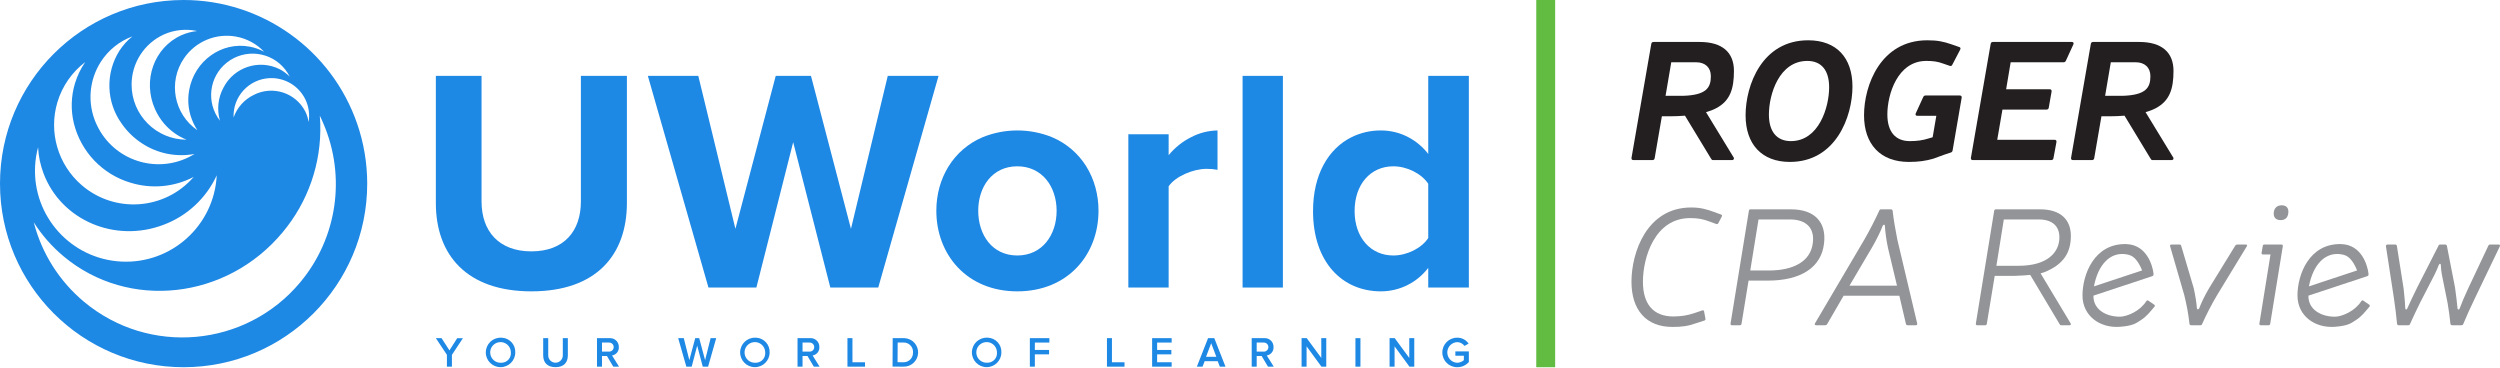 <svg width="1920" height="283" viewBox="0 0 1920 283" fill="none" xmlns="http://www.w3.org/2000/svg">
<path d="M1179.85 0V282.021H1194.36V0H1179.85Z" fill="#63BC42"/>
<path d="M345.168 269.093L339.124 259.71H334.736L343.233 272.517V281.606H347.071V272.517L355.532 259.718H351.141L345.168 269.093Z" fill="#1E88E5"/>
<path d="M385.096 278.574C380.728 278.954 376.879 275.722 376.499 271.355C376.119 266.986 379.351 263.135 383.72 262.756C388.087 262.376 391.936 265.608 392.317 269.977C392.337 270.21 392.347 270.444 392.347 270.678C392.697 274.677 389.737 278.201 385.738 278.549C385.525 278.569 385.31 278.579 385.096 278.577V278.574V278.574ZM384.549 259.346C378.298 259.273 373.169 264.281 373.097 270.534C373.024 276.785 378.033 281.912 384.284 281.985C390.535 282.057 395.663 277.05 395.735 270.798C395.737 270.755 395.737 270.71 395.737 270.666C395.995 264.675 391.347 259.608 385.357 259.352C385.088 259.339 384.818 259.338 384.549 259.346Z" fill="#1E88E5"/>
<path d="M432.233 272.835C432.302 275.925 429.854 278.485 426.765 278.555C423.675 278.624 421.114 276.174 421.045 273.086C421.044 273.002 421.044 272.918 421.045 272.835V259.71H417.173V272.965C417.173 278.346 420.289 281.99 426.655 281.99C433.02 281.99 436.105 278.38 436.105 272.934V259.71H432.233V272.835V272.835Z" fill="#1E88E5"/>
<path d="M462.33 270.046V263.089H467.579C469.499 262.955 471.164 264.403 471.298 266.323C471.432 268.243 469.984 269.909 468.064 270.043C467.903 270.054 467.741 270.054 467.579 270.043H462.33V270.046ZM475.255 266.569C475.386 262.902 472.521 259.826 468.855 259.694C468.605 259.685 468.353 259.69 468.103 259.71H458.489V281.595H462.327V273.416H466.135L470.991 281.595H475.419L470.06 272.999C473.192 272.519 475.444 269.732 475.255 266.569Z" fill="#1E88E5"/>
<path d="M541.519 276.575L536.99 259.71H533.935L529.406 276.575L525.142 259.71H520.844L527.113 281.595H531.217L535.447 265.452L539.711 281.595H543.814L550.047 259.71H545.749L541.519 276.575Z" fill="#1E88E5"/>
<path d="M580.435 278.574C576.066 278.954 572.218 275.722 571.837 271.355C571.458 266.986 574.69 263.135 579.059 262.756C583.427 262.376 587.275 265.608 587.656 269.977C587.676 270.21 587.686 270.444 587.686 270.678C588.034 274.677 585.075 278.201 581.078 278.549C580.862 278.569 580.649 278.579 580.435 278.577V278.574V278.574ZM579.885 259.346C573.632 259.274 568.508 264.284 568.436 270.535C568.364 276.788 573.374 281.913 579.625 281.985C585.876 282.056 591.003 277.047 591.075 270.795C591.075 270.752 591.075 270.71 591.075 270.666C591.332 264.674 586.682 259.607 580.689 259.35C580.422 259.339 580.154 259.338 579.885 259.346Z" fill="#1E88E5"/>
<path d="M616.35 270.043V263.089H621.601C623.522 262.955 625.187 264.403 625.321 266.323C625.455 268.243 624.007 269.909 622.086 270.043C621.926 270.054 621.762 270.054 621.601 270.043H616.35V270.043ZM629.275 266.569C629.405 262.901 626.537 259.824 622.869 259.694C622.619 259.685 622.37 259.69 622.12 259.71H612.506V281.595H616.35V273.416H620.157L625.014 281.595H629.444L624.086 272.999C627.216 272.517 629.464 269.73 629.275 266.569Z" fill="#1E88E5"/>
<path d="M654.682 259.71H650.838V281.595H664.339V278.211H654.694L654.682 259.71Z" fill="#1E88E5"/>
<path d="M693.624 278.208L689.326 278.185L689.408 263.057L693.706 263.08C697.614 262.857 700.965 265.845 701.188 269.755C701.206 270.067 701.203 270.382 701.179 270.695C701.364 274.66 698.298 278.026 694.332 278.211C694.096 278.222 693.859 278.22 693.624 278.208ZM693.725 259.702L685.589 259.659L685.473 281.544L693.608 281.589C699.652 281.894 704.796 277.242 705.101 271.201C705.405 265.159 700.755 260.015 694.712 259.71C694.384 259.693 694.054 259.692 693.725 259.704V259.702V259.702Z" fill="#1E88E5"/>
<path d="M758.418 278.557C754.052 278.937 750.204 275.703 749.826 271.336C749.447 266.969 752.68 263.124 757.047 262.745C761.413 262.367 765.261 265.599 765.639 269.966C765.659 270.197 765.669 270.428 765.669 270.661C766.016 274.658 763.056 278.182 759.058 278.529C758.844 278.549 758.631 278.557 758.418 278.557ZM757.874 259.329C751.621 259.256 746.494 264.265 746.422 270.517C746.349 276.767 751.358 281.895 757.609 281.968C763.861 282.042 768.988 277.033 769.06 270.781C769.06 270.737 769.061 270.693 769.061 270.65C769.32 264.659 764.673 259.593 758.682 259.333C758.412 259.322 758.143 259.321 757.874 259.329Z" fill="#1E88E5"/>
<path d="M790.929 281.592H794.768V272.141H805.69V268.757H794.768V263.086H805.922V259.702H790.929V281.592Z" fill="#1E88E5"/>
<path d="M853.983 259.71H850.145V281.595H863.617V278.211H853.972L853.983 259.71Z" fill="#1E88E5"/>
<path d="M884.834 281.595H899.832V278.211H888.675V272.144H899.598V268.76H888.675V263.089H899.832V259.704H884.834V281.595Z" fill="#1E88E5"/>
<path d="M926.246 274.017L930.194 263.582L934.142 274.017H926.268H926.246ZM927.788 259.71L919.189 281.595H923.558L925.166 277.395H935.207L936.813 281.595H941.176L932.58 259.71H927.788Z" fill="#1E88E5"/>
<path d="M965.136 270.046V263.089H970.388C972.308 262.955 973.973 264.403 974.107 266.323C974.241 268.243 972.793 269.909 970.873 270.043C970.71 270.054 970.55 270.054 970.388 270.043H965.136V270.046V270.046ZM978.067 266.569C978.198 262.902 975.333 259.826 971.667 259.694C971.415 259.685 971.164 259.69 970.915 259.71H961.301V281.595H965.139V273.416H968.946L973.803 281.595H978.233L972.875 272.999C976.007 272.518 978.257 269.732 978.067 266.569Z" fill="#1E88E5"/>
<path d="M1014.76 274.902L1003.56 259.71H999.61V281.595H1003.45V265.976L1014.87 281.595H1018.57V259.71H1014.74L1014.76 274.902Z" fill="#1E88E5"/>
<path d="M1040.98 259.707H1044.82V281.592H1040.98V259.707Z" fill="#1E88E5"/>
<path d="M1082.33 274.902L1071.14 259.71H1067.19V281.595H1071.03V265.976L1082.45 281.595H1086.16V259.71H1082.32L1082.33 274.902Z" fill="#1E88E5"/>
<path d="M1117.71 273.227H1124.24V276.628C1122.8 277.881 1120.96 278.583 1119.05 278.603C1114.68 278.384 1111.31 274.658 1111.53 270.284C1111.73 266.213 1114.99 262.959 1119.05 262.756C1121.31 262.754 1123.42 263.842 1124.73 265.675L1127.88 263.904C1125.92 260.969 1122.58 259.249 1119.05 259.343C1112.79 259.338 1107.71 264.41 1107.71 270.671C1107.7 276.933 1112.77 282.012 1119.03 282.018C1119.04 282.018 1119.05 282.018 1119.05 282.018C1122.5 282.066 1125.79 280.616 1128.08 278.047V269.86H1117.71L1117.71 273.227Z" fill="#1E88E5"/>
<path d="M446.122 105.315V154.781C446.122 177.45 433.206 193.049 408.1 193.049C382.995 193.049 369.833 177.447 369.833 154.779V58.263H334.736V155.997C334.736 195.971 358.623 223.755 408.098 223.755C457.573 223.755 481.462 196.213 481.462 155.754V58.263H446.122V105.315V105.315Z" fill="#1E88E5"/>
<path d="M720.805 58.263H681.807L670.487 105.315L653.537 175.741L635.124 105.315L622.828 58.263H595.771L583.362 105.315L564.802 175.741L547.712 105.315L536.29 58.263H497.549L511.021 105.315L544.099 220.831H580.903L609.164 109.201L637.693 220.831H674.497L707.401 105.315L720.805 58.263Z" fill="#1E88E5"/>
<path d="M781.259 196.216C762.005 196.216 751.28 180.372 751.28 161.849C751.28 143.568 761.997 127.725 781.259 127.725C800.521 127.725 811.483 143.568 811.483 161.849C811.483 180.381 800.51 196.216 781.256 196.216H781.259ZM807.859 105.315C790.833 98.475 771.823 98.475 754.797 105.315C732.122 114.926 719.104 136.958 719.104 161.849C719.104 195.483 742.512 223.755 781.256 223.755C820.254 223.755 843.65 195.483 843.65 161.849C843.65 136.949 830.635 114.926 807.859 105.315Z" fill="#1E88E5"/>
<path d="M897.516 143.08C902.635 135.525 916.285 129.676 926.519 129.676C929.382 129.622 932.24 129.867 935.05 130.406V100.185C928.018 100.308 921.109 102.065 914.872 105.315C908.16 108.647 902.242 113.381 897.516 119.196V103.107H866.567V220.831H897.522L897.516 143.08Z" fill="#1E88E5"/>
<path d="M954.301 105.315V220.831H985.256V58.263H954.301V105.315Z" fill="#1E88E5"/>
<path d="M1096.89 182.811C1091.77 190.609 1080.56 196.216 1070.08 196.216C1052.53 196.216 1040.34 182.321 1040.34 162.091C1040.34 141.617 1052.53 127.725 1070.08 127.725C1080.56 127.725 1091.77 133.331 1096.89 141.129V182.811ZM1096.89 105.315V118.22C1092.76 112.856 1087.51 108.453 1081.51 105.315C1075.05 101.937 1067.86 100.177 1060.57 100.185C1052.77 100.132 1045.07 101.889 1038.07 105.315C1020.16 114.159 1008.41 134.107 1008.41 162.094C1008.41 201.335 1030.84 223.758 1060.57 223.758C1074.83 223.738 1088.26 217.063 1096.89 205.709V220.831H1128.08V58.263H1096.89V105.315Z" fill="#1E88E5"/>
<path d="M230.618 216.75C188.932 266.762 114.598 273.511 64.587 231.824C45.621 216.017 32.098 194.652 25.924 170.747C32.212 180.648 40.006 189.509 49.025 197.008C98.765 238.437 174.002 230.16 217.022 178.451C236.588 155.121 246.892 125.409 245.968 94.973C245.9 92.917 245.788 90.864 245.616 88.819C246.62 90.842 247.516 92.906 248.399 94.973C265.862 135.677 258.991 182.739 230.618 216.75ZM44.101 78.444C47.794 66.198 55.261 55.432 65.436 47.681C62.006 52.681 59.361 58.175 57.593 63.974C54.548 74.048 54.272 84.757 56.792 94.976C62.255 116.71 78.781 133.948 100.265 140.322C116.384 145.272 133.803 143.675 148.753 135.877C126.7 161.378 88.151 164.173 62.65 142.119C44.471 126.397 37.209 101.47 44.101 78.444ZM77.489 47.38C83.239 38.455 91.727 31.636 101.681 27.945C97.764 31.092 94.376 34.845 91.646 39.063C80.824 56.335 81.546 78.443 93.471 94.973C97.641 101.003 102.954 106.157 109.11 110.14C120.993 117.949 135.442 120.848 149.418 118.226C124.851 133.494 92.558 125.954 77.29 101.386C76.012 99.33 74.878 97.187 73.896 94.973C66.954 79.524 68.307 61.611 77.489 47.38ZM125.76 26.51C133.805 22.906 142.79 21.965 151.407 23.825C147.251 24.263 143.189 25.343 139.365 27.029C118.289 36.434 109.248 61.89 119.09 83.884C120.863 87.905 123.218 91.642 126.082 94.976C130.739 100.411 136.648 104.633 143.299 107.278C119.935 107.24 101.026 88.27 101.064 64.907C101.09 48.383 110.735 33.387 125.76 26.51ZM166.447 134.679C164.494 173.199 131.684 202.843 93.163 200.89C54.643 198.937 25 166.127 26.952 127.607C27.202 122.695 27.969 117.823 29.241 113.073C29.569 120.021 31.009 126.871 33.505 133.362C47.138 169.212 88.378 186.813 125.627 172.628C143.709 165.866 158.378 152.222 166.433 134.679H166.447V134.679ZM181.394 28.123C189.595 29.632 197.108 33.703 202.85 39.751C199.363 37.865 195.601 36.538 191.702 35.816C170.246 31.787 149.455 46.652 145.326 68.937C143.641 77.757 144.847 86.885 148.761 94.965C149.593 96.722 150.548 98.419 151.618 100.041C133.505 87.601 128.907 62.831 141.348 44.718C150.246 31.762 165.939 25.259 181.394 28.123ZM222.513 58.886C220.286 56.635 217.738 54.727 214.949 53.229C199.057 45.169 179.641 51.515 171.574 67.403C167.39 75.153 166.447 84.245 168.948 92.689C158.088 78.86 160.495 58.846 174.322 47.986C188.151 37.125 208.165 39.532 219.025 53.36C220.373 55.077 221.544 56.929 222.513 58.886ZM234.417 76.128C237.101 81.59 238.014 87.753 237.028 93.758C236.588 90.908 235.715 88.142 234.439 85.556C226.984 71.128 209.243 65.476 194.815 72.931C194.808 72.935 194.803 72.939 194.796 72.942C187.58 76.452 182.045 82.672 179.397 90.247C178.709 74.231 191.135 60.69 207.151 60.002C218.635 59.509 229.329 65.84 234.419 76.146L234.417 76.128ZM140.992 0C63.114 0.01 -0.01 63.15 1.26767e-06 141.029C0.01 218.906 63.15 282.03 141.028 282.021C218.905 282.011 282.03 218.871 282.02 140.992C282.019 125.331 279.407 109.78 274.294 94.976C254.654 38.135 201.13 0.001 140.992 0Z" fill="#1E88E5"/>
<path d="M1388.67 30.942C1353.24 30.942 1340.61 65.475 1340.61 88.538C1340.61 110.702 1352.98 124.356 1374.63 124.356C1409.93 124.356 1422.69 89.569 1422.69 66.511C1422.69 44.342 1410.45 30.942 1388.67 30.942ZM1375.4 108.379C1364.45 108.379 1358.52 100.907 1358.52 88.026C1358.52 72.435 1366.38 46.791 1388.03 46.791C1398.85 46.791 1404.78 54.008 1404.78 67.021C1404.78 82.356 1396.92 108.379 1375.4 108.379Z" fill="#231F20"/>
<path d="M1505.15 73.339H1478.87C1477.96 73.339 1477.45 73.718 1477.06 74.498L1471.27 87.117C1470.87 88.152 1471.27 88.92 1472.42 88.92H1487.11L1484.27 105.414L1481.19 106.321C1476.8 107.74 1472.29 108.379 1466.75 108.379C1455.54 108.379 1449.49 101.028 1449.49 87.892C1449.49 72.435 1457.34 46.791 1479.38 46.791C1484.27 46.791 1488.02 47.18 1492.4 48.847L1497.29 50.526C1498.19 50.912 1498.96 50.657 1499.35 49.758L1505.41 38.157C1505.92 37.135 1505.67 36.351 1504.63 36.099L1499.09 34.165C1492.52 31.846 1487.76 30.942 1480.15 30.942C1444.34 30.942 1431.58 65.475 1431.58 88.538C1431.58 110.702 1444.07 124.356 1465.98 124.356C1473.45 124.356 1478.99 123.586 1485.05 121.788L1492.78 118.944L1498.19 117.149C1498.96 116.884 1499.48 116.366 1499.61 115.465L1506.57 75.016C1506.7 73.98 1506.18 73.339 1505.15 73.339Z" fill="#231F20"/>
<path d="M1591.22 32.228H1530.53C1529.63 32.228 1528.98 32.748 1528.85 33.652L1513.65 121.263C1513.52 122.29 1514.04 122.945 1515.07 122.945H1575.37C1576.27 122.945 1576.92 122.424 1577.05 121.528L1579.37 109.026C1579.49 107.998 1578.98 107.354 1577.95 107.354H1533.88L1537.87 84.157H1571.76C1572.66 84.157 1573.31 83.637 1573.44 82.735L1575.63 70.248C1575.76 69.215 1575.24 68.568 1574.21 68.568H1540.71L1544.19 47.821H1584.78C1585.67 47.821 1586.2 47.438 1586.58 46.667L1592.38 34.036C1592.77 33.008 1592.38 32.228 1591.22 32.228Z" fill="#231F20"/>
<path d="M1331.67 54.402C1331.67 40.365 1322.83 32.228 1305.44 32.228H1269.87C1268.97 32.228 1268.33 32.748 1268.2 33.652L1252.99 121.263C1252.86 122.29 1253.38 122.945 1254.41 122.945H1269.1C1270 122.945 1270.65 122.424 1270.77 121.528L1276.32 89.306H1282.75C1286.55 89.303 1290.35 89.139 1294.05 88.84L1313.88 121.528C1314.51 122.44 1314.64 122.945 1315.55 122.945H1330.24C1331.27 122.945 1331.78 122.29 1331.65 121.263L1310.22 86.138C1313.05 85.332 1315.64 84.366 1317.89 83.186C1328.66 77.542 1331.67 68.45 1331.67 54.402ZM1292.56 73.591H1279.15L1283.53 47.821H1302.6C1309.56 47.821 1313.94 51.816 1313.94 58.521C1313.94 67.275 1310.59 73.051 1292.56 73.591Z" fill="#231F20"/>
<path d="M1669.25 54.402C1669.25 40.365 1660.4 32.228 1643.01 32.228H1607.45C1606.55 32.228 1605.91 32.748 1605.77 33.652L1590.57 121.263C1590.44 122.29 1590.96 122.945 1591.99 122.945H1606.67C1607.58 122.945 1608.22 122.424 1608.35 121.528L1613.9 89.306H1620.33C1624.14 89.303 1627.93 89.139 1631.63 88.84L1651.45 121.528C1652.08 122.44 1652.22 122.945 1653.12 122.945H1667.81C1668.84 122.945 1669.36 122.29 1669.23 121.263L1647.8 86.138C1650.62 85.332 1653.22 84.366 1655.47 83.186C1666.23 77.542 1669.25 68.45 1669.25 54.402ZM1630.13 73.591H1616.73L1621.1 47.821H1640.18C1647.13 47.821 1651.51 51.816 1651.51 58.521C1651.51 67.275 1648.16 73.051 1630.13 73.591Z" fill="#231F20"/>
<path d="M1321.81 164.783L1316.9 162.969C1310.42 160.638 1306.03 159.347 1298.78 159.347C1264.75 159.347 1252.97 193.894 1252.97 216.4C1252.97 238.004 1264.23 251.078 1284.29 251.078C1291.66 251.078 1296.06 250.564 1303.05 248.104L1309 246.162C1309.65 245.902 1309.91 245.382 1309.78 244.739L1308.74 239.175C1308.61 238.401 1308.09 238.144 1307.32 238.401L1301.63 240.338C1295.55 242.406 1291.27 242.923 1285.19 243.054C1269.8 243.054 1261.77 233.611 1261.77 216.4C1261.77 197.773 1270.83 167.496 1298 167.496C1304.34 167.496 1307.97 168.28 1313.14 170.216L1318.06 172.024C1318.7 172.284 1319.22 172.024 1319.61 171.507L1322.33 166.331C1322.71 165.557 1322.59 165.04 1321.81 164.783Z" fill="#929497"/>
<path d="M1375.51 160.77H1344.32C1343.68 160.77 1343.29 161.158 1343.16 161.804L1329.06 248.487C1328.93 249.267 1329.32 249.785 1330.09 249.785H1336.3C1336.95 249.785 1337.34 249.393 1337.47 248.753L1342.9 215.5H1357.78C1382.88 215.5 1398.79 205.54 1400.87 186.904C1402.81 170.479 1393.5 160.77 1375.51 160.77ZM1392.2 186.904C1390.51 200.364 1377.96 207.736 1358.56 207.736H1344.2L1350.54 168.534H1374.61C1387.28 168.534 1393.88 175.258 1392.2 186.904Z" fill="#929497"/>
<path d="M1463.75 248.753C1463.88 249.393 1464.39 249.785 1465.04 249.785H1471.38C1472.16 249.785 1472.55 249.267 1472.42 248.487L1457.16 184.056C1455.73 176.815 1454.31 168.922 1453.53 161.804C1453.39 161.158 1453.01 160.77 1452.24 160.77H1444.6C1443.95 160.77 1443.57 161.03 1443.31 161.678C1440.07 168.791 1435.94 176.815 1431.79 184.056L1393.89 248.362C1393.5 249.136 1393.75 249.785 1394.79 249.785H1401.78C1402.42 249.785 1402.81 249.524 1403.2 249.01L1415.88 227.141H1458.7L1463.75 248.753ZM1420.41 219.38L1437.35 190.654C1440.85 184.707 1444.22 177.974 1445.89 173.447C1446.41 172.284 1447.58 172.284 1447.58 173.447C1447.84 177.974 1448.74 184.833 1450.03 190.654L1456.89 219.38H1420.41Z" fill="#929497"/>
<path d="M1724.74 187.812H1718.14C1717.49 187.812 1717.1 188.073 1716.71 188.586L1696.66 221.191C1693.29 226.881 1690.45 232.837 1689.02 236.716C1688.51 237.881 1687.47 237.881 1687.21 236.716C1686.96 232.837 1686.05 227.015 1684.75 221.191L1675.18 188.84C1675.04 188.073 1674.53 187.812 1673.89 187.812H1667.68C1666.77 187.812 1666.38 188.327 1666.64 189.103L1677.51 226.624C1679.31 233.736 1680.87 242.149 1681.52 248.753C1681.65 249.393 1682.04 249.785 1682.81 249.785H1689.93C1690.58 249.785 1690.97 249.524 1691.22 248.879C1694.08 242.406 1698.48 233.736 1702.74 226.624L1725.51 189.235C1726.03 188.458 1725.77 187.812 1724.74 187.812Z" fill="#929497"/>
<path d="M1751.51 169.05C1755.27 169.05 1757.47 166.848 1757.47 162.449C1757.47 159.476 1755.66 157.665 1752.29 157.665C1748.68 157.665 1746.21 159.995 1746.21 164.131C1746.21 167.242 1748.15 169.05 1751.51 169.05Z" fill="#929497"/>
<path d="M1743.5 248.753L1753.2 189.103C1753.33 188.327 1752.94 187.812 1752.16 187.812H1738.97C1738.32 187.812 1737.93 188.204 1737.81 188.84L1736.9 194.157C1736.77 194.925 1737.16 195.439 1737.93 195.439H1743.75L1735.21 248.487C1735.09 249.267 1735.48 249.785 1736.25 249.785H1742.33C1742.98 249.785 1743.37 249.393 1743.5 248.753Z" fill="#929497"/>
<path d="M1918.94 187.812H1912.35C1911.7 187.812 1911.31 188.073 1911.05 188.715L1895.53 221.582C1892.68 227.654 1890.61 232.705 1889.06 236.841C1888.67 238.004 1887.51 238.004 1887.37 236.841C1886.99 232.705 1886.34 226.881 1885.44 220.67L1879.22 188.84C1879.09 188.204 1878.58 187.812 1877.93 187.812H1874.06C1873.41 187.812 1873.01 188.073 1872.76 188.715L1856.46 220.67C1853.48 226.758 1850.63 232.705 1848.82 236.841C1848.43 238.004 1847.4 238.004 1847.27 236.841C1847.14 232.705 1846.62 227.786 1845.97 221.582L1840.8 188.84C1840.66 188.204 1840.28 187.812 1839.64 187.812H1833.56C1832.78 187.812 1832.39 188.327 1832.39 189.103L1838.46 228.569C1839.51 236.07 1840.41 242.406 1840.93 248.619C1841.06 249.393 1841.45 249.785 1842.22 249.785H1849.59C1850.24 249.785 1850.63 249.524 1850.89 248.879C1853.09 243.834 1855.94 238.004 1858.52 232.705L1869.78 210.842C1870.82 208.899 1872.24 205.399 1872.89 203.723C1873.41 202.301 1874.57 202.172 1874.57 203.723C1874.57 205.399 1874.95 208.899 1875.34 210.842L1879.75 232.705C1880.64 237.755 1881.43 243.703 1881.94 248.753C1882.07 249.393 1882.46 249.785 1883.24 249.785H1890.36C1891.13 249.785 1891.52 249.524 1891.77 248.879C1894.37 242.54 1897.34 236.07 1900.96 228.569L1919.85 189.235C1920.24 188.327 1919.85 187.812 1918.94 187.812Z" fill="#929497"/>
<path d="M1566.88 160.77H1532.72C1532.07 160.77 1531.69 161.158 1531.55 161.804L1517.45 248.487C1517.33 249.267 1517.71 249.79 1518.48 249.79H1524.7C1525.34 249.79 1525.73 249.402 1525.86 248.753L1531.94 211.878H1546.83C1551.62 211.732 1555.73 211.481 1559.22 211.137L1581.67 248.753C1582.09 249.467 1582.32 249.79 1582.96 249.79H1589.44C1590.21 249.79 1590.6 249.267 1590.34 248.487L1567.17 209.93C1568.14 209.7 1569.03 209.452 1569.71 209.186C1585.03 203.173 1590.42 193.759 1590.42 181.211C1590.42 168.402 1582.27 160.77 1566.88 160.77ZM1550.31 204.12H1533.23L1538.93 168.534H1565.71C1576.06 168.534 1581.62 173.581 1581.62 182.248C1581.62 193.897 1572.31 204.12 1550.31 204.12Z" fill="#929497"/>
<path d="M1654.34 233.919L1649.94 230.894C1649.27 230.481 1648.89 230.658 1648.39 231.271C1646.03 234.944 1642.54 237.923 1638.67 240.015C1635.01 241.996 1630.98 243.174 1628.44 243.209C1617.7 243.401 1607.5 237.792 1607.76 227.051L1652.83 212.139C1653.36 211.852 1653.73 211.756 1653.87 211.233C1653.94 210.937 1653.94 210.564 1653.87 209.81C1653.15 204.139 1648.79 187.854 1632.86 187.46C1608.42 186.868 1599.35 210.746 1599.35 226.919C1599.35 242.576 1612.71 252.175 1628.18 250.977C1638.41 250.188 1640.59 248.155 1644.08 245.932C1648.74 242.952 1650.94 239.83 1654.71 235.457C1655.14 234.958 1654.91 234.259 1654.34 233.919ZM1632.47 195.227C1635.9 195.69 1637.84 196.703 1639.67 198.562C1641.8 200.72 1643.63 203.935 1645.15 207.683L1608.15 219.932C1611.26 203.501 1620.3 193.577 1632.47 195.227Z" fill="#929497"/>
<path d="M1793.29 250.977C1803.51 250.188 1805.7 248.155 1809.18 245.932C1813.84 242.952 1816.05 239.83 1819.81 235.457C1820.25 234.958 1820.02 234.259 1819.45 233.919L1815.04 230.894C1814.38 230.481 1813.99 230.658 1813.5 231.271C1811.14 234.944 1807.65 237.923 1803.77 240.015C1800.11 241.996 1796.08 243.174 1793.55 243.209C1782.81 243.401 1772.61 237.792 1772.87 227.051L1817.93 212.139C1818.47 211.852 1818.83 211.756 1818.96 211.233C1819.05 210.937 1819.05 210.564 1818.96 209.81C1818.26 204.139 1813.9 187.854 1797.97 187.46C1773.53 186.868 1764.46 210.746 1764.46 226.919C1764.46 242.576 1777.8 252.175 1793.29 250.977ZM1797.58 195.227C1801 195.69 1802.94 196.703 1804.78 198.562C1806.91 200.72 1808.74 203.935 1810.25 207.683L1773.26 219.932C1776.36 203.501 1785.4 193.577 1797.58 195.227Z" fill="#929497"/>
</svg>
